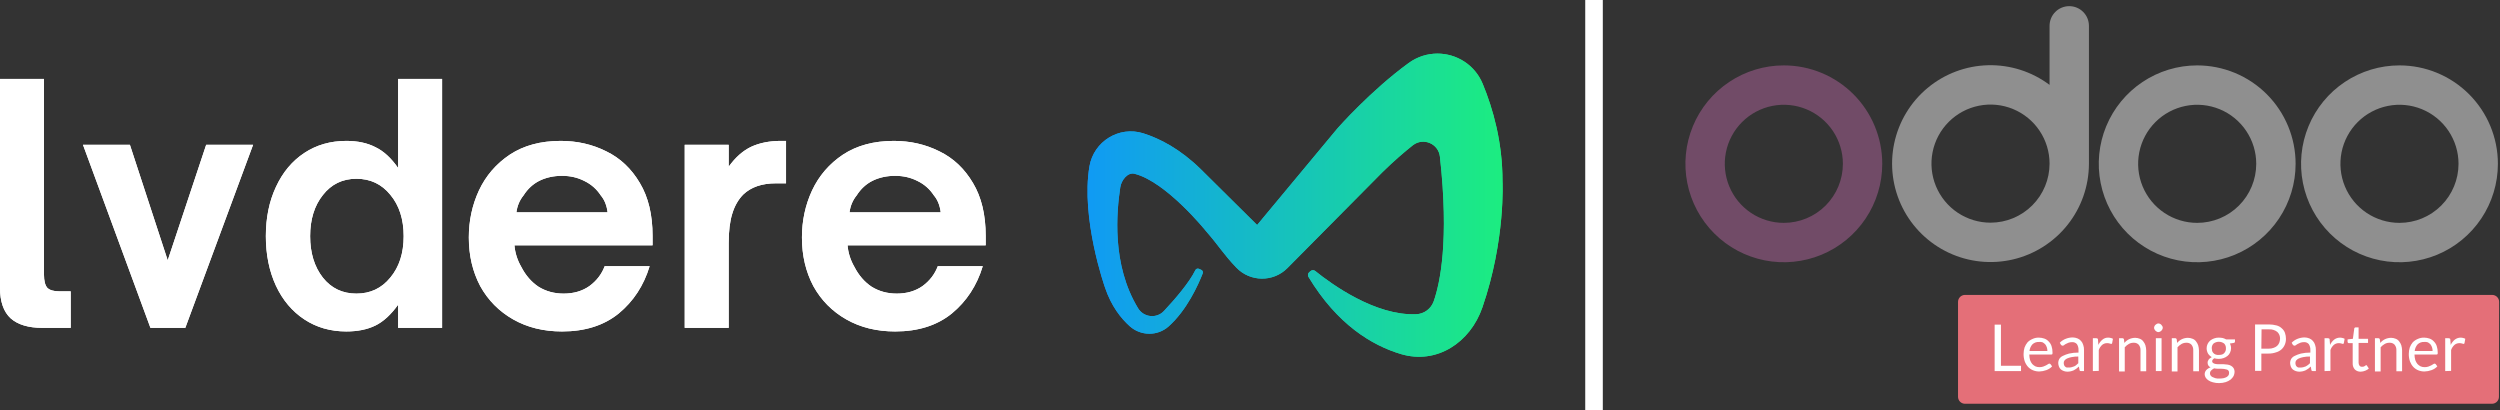 <svg width="2845" height="467" viewBox="0 0 2845 467" fill="none" xmlns="http://www.w3.org/2000/svg">
<rect x="0" y="0" width="2845" height="467" fill="#333333" stroke="none"/>
<path d="M48.199 373.109C32.38 373.109 20.392 369.519 12.235 362.341C4.078 354.915 0 343.281 0 327.439V89.807H50.053V312.587C50.053 319.518 51.289 324.468 53.761 327.439C56.48 330.161 60.929 331.523 67.108 331.523H80.456V373.109H48.199ZM210.875 373.109H171.203L94.455 164.81H147.845L190.853 296.25L234.604 164.81H287.993L210.875 373.109ZM394.107 377.193C376.063 377.193 360.12 372.614 346.279 363.455C332.437 354.296 321.685 341.548 314.022 325.211C306.359 308.626 302.529 289.814 302.529 268.773C302.529 247.733 306.359 229.044 314.022 212.707C321.685 196.122 332.437 183.251 346.279 174.092C360.12 164.933 376.063 160.354 394.107 160.354C406.961 160.354 417.959 162.706 427.105 167.409C436.497 171.864 445.149 179.785 453.059 191.172V89.807H503.112V373.109H453.059V346.746C444.902 358.133 436.251 366.054 427.105 370.509C417.959 374.965 406.961 377.193 394.107 377.193ZM405.601 334.122C421.421 334.122 434.273 328.058 444.16 315.928C454.294 303.799 459.362 288.081 459.362 268.773C459.362 249.466 454.294 233.748 444.16 221.618C434.273 209.489 421.421 203.425 405.601 203.425C389.781 203.425 377.052 209.613 367.412 221.99C357.772 234.119 352.952 249.714 352.952 268.773C352.952 287.833 357.772 303.552 367.412 315.928C377.052 328.058 389.781 334.122 405.601 334.122ZM639.553 377.193C618.542 377.193 600.004 372.614 583.938 363.455C567.872 354.296 555.389 341.671 546.491 325.582C537.84 309.245 533.514 290.803 533.514 270.259C533.514 251.199 537.345 233.376 545.008 216.792C552.917 199.959 564.658 186.345 580.23 175.949C596.05 165.552 615.33 160.354 638.07 160.354C656.855 160.354 674.157 164.315 689.976 172.236C705.796 179.909 718.525 191.914 728.165 208.252C737.805 224.341 742.625 244.391 742.625 268.402V279.17H585.421C586.163 287.833 588.758 296.002 593.207 303.676C598.15 313.329 604.701 320.879 612.858 326.325C621.262 331.523 630.777 334.122 641.406 334.122C652.777 334.122 662.54 331.275 670.697 325.582C678.854 319.641 684.663 312.092 688.123 302.933H739.288C732.614 324.963 720.873 342.91 704.065 356.771C687.258 370.386 665.754 377.193 639.553 377.193ZM691.459 241.669C690.47 233.748 687.875 227.312 683.673 222.361C678.977 215.183 672.798 209.737 665.135 206.024C657.472 202.063 648.945 200.083 639.553 200.083C630.16 200.083 621.633 201.94 613.97 205.653C606.555 209.366 600.499 214.935 595.802 222.361C591.353 227.807 588.635 234.243 587.646 241.669H691.459ZM779.2 373.109V164.81H829.253V189.687C836.916 179.043 845.444 171.493 854.836 167.037C864.476 162.582 875.722 160.354 888.575 160.354H894.508V208.623H883.014C867.194 208.623 854.836 212.831 845.938 221.247C840.253 226.94 836.05 234.243 833.332 243.154C830.613 251.817 829.253 262.956 829.253 276.571V373.109H779.2ZM1018.64 377.193C997.633 377.193 979.095 372.614 963.029 363.455C946.963 354.296 934.48 341.671 925.582 325.582C916.931 309.245 912.605 290.803 912.605 270.259C912.605 251.199 916.436 233.376 924.099 216.792C932.008 199.959 943.75 186.345 959.322 175.949C975.141 165.552 994.421 160.354 1017.16 160.354C1035.95 160.354 1053.25 164.315 1069.07 172.236C1084.89 179.909 1097.62 191.914 1107.26 208.252C1116.9 224.341 1121.72 244.391 1121.72 268.402V279.17H964.512C965.254 287.833 967.849 296.002 972.298 303.676C977.241 313.329 983.792 320.879 991.949 326.325C1000.35 331.523 1009.87 334.122 1020.5 334.122C1031.87 334.122 1041.63 331.275 1049.79 325.582C1057.94 319.641 1063.75 312.092 1067.21 302.933H1118.38C1111.71 324.963 1099.96 342.91 1083.16 356.771C1066.35 370.386 1044.84 377.193 1018.64 377.193ZM1070.55 241.669C1069.56 233.748 1066.97 227.312 1062.76 222.361C1058.07 215.183 1051.89 209.737 1044.23 206.024C1036.56 202.063 1028.04 200.083 1018.64 200.083C1009.25 200.083 1000.72 201.94 993.061 205.653C985.646 209.366 979.591 214.935 974.894 222.361C970.445 227.807 967.726 234.243 966.737 241.669H1070.55Z" fill="white"/>
<path d="M1603.04 71.719C1559.63 103.293 1522.13 145.994 1522.13 145.994L1430.61 256.051L1366.65 192.69C1342.99 169.487 1319.86 157.645 1301.02 151.704C1273.54 143.041 1244.64 160.9 1239.8 189.264C1229.71 248.527 1257.43 327.028 1257.43 327.028C1264.55 348.371 1275.74 362.393 1285.74 371.314C1298.27 382.49 1317.31 382.658 1329.85 371.49C1350.76 352.869 1363.68 323.952 1368.69 311.101C1369.3 309.541 1368.57 307.785 1367.04 307.1L1364.43 305.923C1362.85 305.219 1361.03 305.915 1360.28 307.468C1353.52 321.514 1337.04 340.552 1324.59 353.872C1316.2 362.844 1301.55 361.307 1295.16 350.823C1264.83 301.158 1270.71 240.663 1274.89 213.072C1276.09 205.143 1283.26 195.792 1291.05 197.74C1327.29 206.805 1372.56 263.171 1372.56 263.171C1387.67 280.464 1391.98 288.913 1406.96 304.549C1422.74 321.023 1449.01 321.287 1465.07 305.085L1573.29 195.883C1586.45 183.011 1598.15 172.972 1607.7 165.408C1619.49 156.068 1636.97 163.343 1638.63 178.281C1649.22 273.592 1638.85 322.135 1631.54 342.889C1628.55 351.364 1620.71 357.21 1611.72 357.588C1565.18 359.56 1515.36 323.416 1496.75 308.385C1495.16 307.105 1492.9 307.156 1491.37 308.498L1489.86 309.826C1488.35 311.149 1487.99 313.372 1489.03 315.092C1521.81 369.436 1561.44 393.119 1594.32 402.939C1634.95 415.064 1673.15 389.898 1686.95 349.87C1713.51 272.754 1709.83 206.197 1709.83 206.197C1709.94 162.108 1699.12 123.915 1687.33 95.428C1678.26 73.523 1657.36 60.997 1635.8 61C1624.53 61 1613.08 64.425 1603.04 71.719Z" fill="url(#paint0_linear_1182_106)"/>
<path d="M48.199 373.109C32.38 373.109 20.392 369.519 12.235 362.341C4.078 354.915 0 343.281 0 327.439V89.807H50.053V312.587C50.053 319.518 51.289 324.468 53.761 327.439C56.48 330.161 60.929 331.523 67.108 331.523H80.456V373.109H48.199ZM210.875 373.109H171.203L94.455 164.81H147.845L190.853 296.25L234.604 164.81H287.993L210.875 373.109ZM394.107 377.193C376.063 377.193 360.12 372.614 346.279 363.455C332.437 354.296 321.685 341.548 314.022 325.211C306.359 308.626 302.529 289.814 302.529 268.773C302.529 247.733 306.359 229.044 314.022 212.707C321.685 196.122 332.437 183.251 346.279 174.092C360.12 164.933 376.063 160.354 394.107 160.354C406.961 160.354 417.959 162.706 427.105 167.409C436.497 171.864 445.149 179.785 453.059 191.172V89.807H503.112V373.109H453.059V346.746C444.902 358.133 436.251 366.054 427.105 370.509C417.959 374.965 406.961 377.193 394.107 377.193ZM405.601 334.122C421.421 334.122 434.273 328.058 444.16 315.928C454.294 303.799 459.362 288.081 459.362 268.773C459.362 249.466 454.294 233.748 444.16 221.618C434.273 209.489 421.421 203.425 405.601 203.425C389.781 203.425 377.052 209.613 367.412 221.99C357.772 234.119 352.952 249.714 352.952 268.773C352.952 287.833 357.772 303.552 367.412 315.928C377.052 328.058 389.781 334.122 405.601 334.122ZM639.553 377.193C618.542 377.193 600.004 372.614 583.938 363.455C567.872 354.296 555.389 341.671 546.491 325.582C537.84 309.245 533.514 290.803 533.514 270.259C533.514 251.199 537.345 233.376 545.008 216.792C552.917 199.959 564.658 186.345 580.23 175.949C596.05 165.552 615.33 160.354 638.07 160.354C656.855 160.354 674.157 164.315 689.976 172.236C705.796 179.909 718.525 191.914 728.165 208.252C737.805 224.341 742.625 244.391 742.625 268.402V279.17H585.421C586.163 287.833 588.758 296.002 593.207 303.676C598.15 313.329 604.701 320.879 612.858 326.325C621.262 331.523 630.777 334.122 641.406 334.122C652.777 334.122 662.54 331.275 670.697 325.582C678.854 319.641 684.663 312.092 688.123 302.933H739.288C732.614 324.963 720.873 342.91 704.065 356.771C687.258 370.386 665.754 377.193 639.553 377.193ZM691.459 241.669C690.47 233.748 687.875 227.312 683.673 222.361C678.977 215.183 672.798 209.737 665.135 206.024C657.472 202.063 648.945 200.083 639.553 200.083C630.16 200.083 621.633 201.94 613.97 205.653C606.555 209.366 600.499 214.935 595.802 222.361C591.353 227.807 588.635 234.243 587.646 241.669H691.459ZM779.2 373.109V164.81H829.253V189.687C836.916 179.043 845.444 171.493 854.836 167.037C864.476 162.582 875.722 160.354 888.575 160.354H894.508V208.623H883.014C867.194 208.623 854.836 212.831 845.938 221.247C840.253 226.94 836.05 234.243 833.332 243.154C830.613 251.817 829.253 262.956 829.253 276.571V373.109H779.2ZM1018.64 377.193C997.633 377.193 979.095 372.614 963.029 363.455C946.963 354.296 934.48 341.671 925.582 325.582C916.931 309.245 912.605 290.803 912.605 270.259C912.605 251.199 916.436 233.376 924.099 216.792C932.008 199.959 943.75 186.345 959.322 175.949C975.141 165.552 994.421 160.354 1017.16 160.354C1035.95 160.354 1053.25 164.315 1069.07 172.236C1084.89 179.909 1097.62 191.914 1107.26 208.252C1116.9 224.341 1121.72 244.391 1121.72 268.402V279.17H964.512C965.254 287.833 967.849 296.002 972.298 303.676C977.241 313.329 983.792 320.879 991.949 326.325C1000.35 331.523 1009.87 334.122 1020.5 334.122C1031.87 334.122 1041.63 331.275 1049.79 325.582C1057.94 319.641 1063.75 312.092 1067.21 302.933H1118.38C1111.71 324.963 1099.96 342.91 1083.16 356.771C1066.35 370.386 1044.84 377.193 1018.64 377.193ZM1070.55 241.669C1069.56 233.748 1066.97 227.312 1062.76 222.361C1058.07 215.183 1051.89 209.737 1044.23 206.024C1036.56 202.063 1028.04 200.083 1018.64 200.083C1009.25 200.083 1000.72 201.94 993.061 205.653C985.646 209.366 979.591 214.935 974.894 222.361C970.445 227.807 967.726 234.243 966.737 241.669H1070.55Z" fill="white"/>
<path d="M1603.04 71.719C1559.63 103.293 1522.13 145.994 1522.13 145.994L1430.61 256.051L1366.65 192.69C1342.99 169.487 1319.86 157.645 1301.02 151.704C1273.54 143.041 1244.64 160.9 1239.8 189.264C1229.71 248.527 1257.43 327.028 1257.43 327.028C1264.55 348.371 1275.74 362.393 1285.74 371.314C1298.27 382.49 1317.31 382.658 1329.85 371.49C1350.76 352.869 1363.68 323.952 1368.69 311.101C1369.3 309.541 1368.57 307.785 1367.04 307.1L1364.43 305.923C1362.85 305.219 1361.03 305.915 1360.28 307.468C1353.52 321.514 1337.04 340.552 1324.59 353.872C1316.2 362.844 1301.55 361.307 1295.16 350.823C1264.83 301.158 1270.71 240.663 1274.89 213.072C1276.09 205.143 1283.26 195.792 1291.05 197.74C1327.29 206.805 1372.56 263.171 1372.56 263.171C1387.67 280.464 1391.98 288.913 1406.96 304.549C1422.74 321.023 1449.01 321.287 1465.07 305.085L1573.29 195.883C1586.45 183.011 1598.15 172.972 1607.7 165.408C1619.49 156.068 1636.97 163.343 1638.63 178.281C1649.22 273.592 1638.85 322.135 1631.54 342.889C1628.55 351.364 1620.71 357.21 1611.72 357.588C1565.18 359.56 1515.36 323.416 1496.75 308.385C1495.16 307.105 1492.9 307.156 1491.37 308.498L1489.86 309.826C1488.35 311.149 1487.99 313.372 1489.03 315.092C1521.81 369.436 1561.44 393.119 1594.32 402.939C1634.95 415.064 1673.15 389.898 1686.95 349.87C1713.51 272.754 1709.83 206.197 1709.83 206.197C1709.94 162.108 1699.12 123.915 1687.33 95.428C1678.26 73.523 1657.36 60.997 1635.8 61C1624.53 61 1613.08 64.425 1603.04 71.719Z" fill="url(#paint1_linear_1182_106)"/>
<path d="M2843.79 451.64C2843.77 453.712 2842.94 455.693 2841.47 457.158C2840 458.624 2838.02 459.457 2835.95 459.48H2236.08C2234.01 459.457 2232.03 458.624 2230.56 457.158C2229.1 455.693 2228.26 453.712 2228.24 451.64V343.448C2228.26 341.376 2229.1 339.396 2230.56 337.93C2232.03 336.465 2234.01 335.632 2236.08 335.608H2836.18C2838.25 335.632 2840.23 336.465 2841.69 337.93C2843.16 339.396 2843.99 341.376 2844.02 343.448L2843.79 451.64Z" fill="#E46F78"/>
<path d="M2730.6 74.424C2708.45 74.424 2686.79 80.993 2668.38 93.299C2649.96 105.606 2635.6 123.098 2627.13 143.563C2618.65 164.029 2616.43 186.548 2620.75 208.274C2625.07 230 2635.74 249.956 2651.4 265.62C2667.07 281.283 2687.02 291.95 2708.75 296.272C2730.48 300.593 2752.99 298.375 2773.46 289.898C2793.93 281.421 2811.42 267.066 2823.72 248.648C2836.03 230.229 2842.6 208.575 2842.6 186.424C2842.6 156.72 2830.8 128.232 2809.8 107.228C2788.79 86.224 2760.3 74.424 2730.6 74.424ZM2730.6 253.624C2717.31 253.624 2704.32 249.683 2693.27 242.299C2682.21 234.914 2673.6 224.419 2668.51 212.14C2663.43 199.861 2662.1 186.349 2664.69 173.314C2667.28 160.278 2673.68 148.304 2683.08 138.906C2692.48 129.508 2704.45 123.108 2717.49 120.515C2730.53 117.922 2744.04 119.253 2756.32 124.339C2768.6 129.425 2779.09 138.039 2786.47 149.089C2793.86 160.14 2797.8 173.133 2797.8 186.424C2797.8 204.246 2790.72 221.339 2778.12 233.941C2765.51 246.544 2748.42 253.624 2730.6 253.624Z" fill="#8F8F8F"/>
<path d="M2500.4 74.424C2478.25 74.424 2456.59 80.993 2438.18 93.299C2419.76 105.606 2405.4 123.098 2396.92 143.563C2388.45 164.029 2386.23 186.548 2390.55 208.274C2394.87 230 2405.54 249.956 2421.2 265.62C2436.87 281.283 2456.82 291.95 2478.55 296.272C2500.28 300.593 2522.79 298.375 2543.26 289.898C2563.73 281.421 2581.22 267.066 2593.52 248.648C2605.83 230.229 2612.4 208.575 2612.4 186.424C2612.4 171.716 2609.5 157.152 2603.87 143.563C2598.25 129.975 2590 117.628 2579.6 107.228C2569.2 96.828 2556.85 88.578 2543.26 82.949C2529.67 77.321 2515.11 74.424 2500.4 74.424ZM2500.4 253.624C2487.11 253.624 2474.12 249.683 2463.07 242.299C2452.01 234.914 2443.4 224.419 2438.31 212.14C2433.23 199.861 2431.9 186.349 2434.49 173.314C2437.08 160.278 2443.48 148.304 2452.88 138.906C2462.28 129.508 2474.25 123.108 2487.29 120.515C2500.32 117.922 2513.84 119.253 2526.12 124.339C2538.39 129.425 2548.89 138.039 2556.27 149.089C2563.66 160.14 2567.6 173.133 2567.6 186.424C2567.6 204.246 2560.52 221.339 2547.92 233.941C2535.31 246.544 2518.22 253.624 2500.4 253.624Z" fill="#8F8F8F"/>
<path d="M2030 74.424C2007.85 74.424 1986.19 80.993 1967.78 93.299C1949.36 105.606 1935 123.098 1926.53 143.563C1918.05 164.029 1915.83 186.548 1920.15 208.274C1924.47 230 1935.14 249.956 1950.8 265.62C1966.47 281.283 1986.42 291.95 2008.15 296.272C2029.88 300.593 2052.4 298.375 2072.86 289.898C2093.33 281.421 2110.82 267.066 2123.12 248.648C2135.43 230.229 2142 208.575 2142 186.424C2142 156.72 2130.2 128.232 2109.2 107.228C2088.19 86.224 2059.7 74.424 2030 74.424ZM2030 253.624C2016.71 253.624 2003.72 249.683 1992.67 242.299C1981.61 234.914 1973 224.419 1967.92 212.14C1962.83 199.861 1961.5 186.349 1964.09 173.314C1966.68 160.278 1973.08 148.304 1982.48 138.906C1991.88 129.508 2003.85 123.108 2016.89 120.515C2029.93 117.922 2043.44 119.253 2055.72 124.339C2068 129.425 2078.49 138.039 2085.87 149.089C2093.26 160.14 2097.2 173.133 2097.2 186.424C2097.2 204.246 2090.12 221.339 2077.52 233.941C2064.92 246.544 2047.82 253.624 2030 253.624Z" fill="#714B67"/>
<path d="M2354.8 7C2348.86 7 2343.16 9.36 2338.96 13.561C2334.76 17.762 2332.4 23.459 2332.4 29.4V96.6C2312.22 81.468 2287.53 73.588 2262.32 74.237C2237.11 74.886 2212.85 84.026 2193.48 100.176C2174.11 116.327 2160.76 138.542 2155.58 163.227C2150.41 187.911 2153.72 213.619 2164.97 236.188C2176.23 258.757 2194.78 276.867 2217.61 287.584C2240.44 298.302 2266.21 301 2290.77 295.242C2315.32 289.485 2337.22 275.608 2352.9 255.859C2368.59 236.11 2377.15 211.645 2377.2 186.424V29.4C2377.2 23.459 2374.84 17.762 2370.64 13.561C2366.44 9.36 2360.74 7 2354.8 7ZM2265.2 253.4C2251.91 253.4 2238.92 249.459 2227.87 242.075C2216.81 234.691 2208.2 224.195 2203.12 211.916C2198.03 199.637 2196.7 186.125 2199.29 173.09C2201.88 160.054 2208.28 148.08 2217.68 138.682C2227.08 129.284 2239.05 122.884 2252.09 120.291C2265.13 117.698 2278.64 119.029 2290.92 124.115C2303.2 129.201 2313.69 137.815 2321.07 148.866C2328.46 159.917 2332.4 172.909 2332.4 186.2C2332.4 204.023 2325.32 221.115 2312.72 233.718C2300.12 246.32 2283.02 253.4 2265.2 253.4Z" fill="#8F8F8F"/>
<path d="M2276.85 416.249H2299.92V422.297H2269.9V369.433H2277.07V416.249H2276.85Z" fill="white"/>
<path d="M2320.3 384.216C2322.44 384.242 2324.56 384.621 2326.58 385.336C2328.47 386.028 2330.17 387.183 2331.5 388.696C2332.93 390.151 2334 391.914 2334.64 393.848C2335.39 396.163 2335.77 398.583 2335.76 401.016C2335.76 402.136 2335.76 402.808 2335.54 403.032C2335.31 403.256 2334.86 403.48 2334.19 403.48H2309.33C2309.36 405.601 2309.66 407.708 2310.22 409.752C2310.77 411.38 2311.61 412.898 2312.69 414.232C2313.73 415.319 2314.94 416.228 2316.27 416.92C2317.76 417.56 2319.36 417.866 2320.98 417.816C2322.42 417.848 2323.87 417.621 2325.23 417.144C2326.35 416.696 2327.47 416.248 2328.37 415.8C2329.14 415.402 2329.89 414.953 2330.61 414.456C2331.05 414.084 2331.6 413.851 2332.18 413.784C2332.43 413.801 2332.69 413.868 2332.92 413.984C2333.15 414.099 2333.35 414.26 2333.52 414.456L2335.31 416.92C2334.45 417.859 2333.47 418.687 2332.4 419.384C2331.28 420.114 2330.07 420.715 2328.82 421.176C2327.5 421.653 2326.16 422.027 2324.78 422.296C2323.45 422.556 2322.11 422.706 2320.75 422.744C2318.3 422.775 2315.86 422.318 2313.58 421.4C2311.48 420.53 2309.57 419.234 2307.98 417.592C2306.33 415.76 2305.04 413.632 2304.18 411.32C2303.24 408.581 2302.79 405.702 2302.83 402.808C2302.84 400.303 2303.22 397.812 2303.95 395.416C2304.75 393.306 2305.89 391.34 2307.31 389.592C2308.9 387.951 2310.8 386.654 2312.91 385.784C2315.21 384.667 2317.75 384.129 2320.3 384.216ZM2320.3 389.144C2318.95 389.069 2317.6 389.268 2316.33 389.73C2315.06 390.192 2313.9 390.907 2312.91 391.832C2311.01 393.951 2309.84 396.618 2309.55 399.448H2329.94C2329.95 398.002 2329.72 396.564 2329.26 395.192C2328.85 393.983 2328.25 392.849 2327.47 391.832C2326.6 390.964 2325.62 390.211 2324.56 389.592C2323.2 389.088 2321.74 388.934 2320.3 389.144Z" fill="white"/>
<path d="M2371.6 422.296H2368.69C2368.15 422.349 2367.62 422.272 2367.12 422.072C2366.89 421.941 2366.7 421.742 2366.58 421.503C2366.46 421.263 2366.41 420.994 2366.45 420.728L2365.78 417.144C2364.86 418.03 2363.89 418.853 2362.86 419.608C2361.94 420.286 2360.97 420.885 2359.95 421.4C2357.7 422.408 2355.26 422.942 2352.78 422.968C2351.41 422.982 2350.05 422.755 2348.75 422.296C2347.54 421.884 2346.41 421.278 2345.39 420.504C2344.4 419.656 2343.63 418.58 2343.15 417.368C2342.6 415.938 2342.29 414.422 2342.26 412.888C2342.28 411.4 2342.67 409.94 2343.38 408.632C2344.33 407.059 2345.73 405.81 2347.41 405.048C2349.7 403.908 2352.1 403.007 2354.58 402.36C2358.11 401.583 2361.71 401.207 2365.33 401.24V398.328C2365.44 395.956 2364.82 393.607 2363.54 391.608C2362.84 390.824 2361.97 390.214 2361 389.825C2360.03 389.436 2358.98 389.279 2357.94 389.368C2356.56 389.334 2355.19 389.563 2353.9 390.04C2352.78 390.488 2351.89 390.936 2350.99 391.384C2350.25 391.725 2349.57 392.178 2348.98 392.728C2348.49 393.176 2347.85 393.417 2347.18 393.4C2346.77 393.393 2346.37 393.233 2346.06 392.952C2345.84 392.728 2345.39 392.504 2345.17 392.056L2344.05 390.04C2345.93 388.074 2348.23 386.544 2350.77 385.56C2353.26 384.568 2355.92 384.037 2358.61 383.992C2360.53 383.995 2362.43 384.376 2364.21 385.112C2365.77 385.741 2367.15 386.741 2368.24 388.024C2369.4 389.303 2370.25 390.838 2370.7 392.504C2371.36 394.373 2371.67 396.348 2371.6 398.328V422.296ZM2354.58 418.264C2355.64 418.241 2356.69 418.091 2357.71 417.816C2358.61 417.592 2359.5 417.144 2360.4 416.92C2361.32 416.562 2362.15 416.03 2362.86 415.352C2363.54 414.68 2364.43 414.008 2365.1 413.336V405.72C2362.55 405.669 2359.99 405.895 2357.49 406.392C2355.72 406.716 2353.99 407.242 2352.34 407.96C2351.2 408.462 2350.2 409.23 2349.42 410.2C2348.79 411.036 2348.48 412.067 2348.53 413.112C2348.55 413.952 2348.7 414.783 2348.98 415.576C2349.22 416.305 2349.69 416.935 2350.32 417.368C2350.58 417.644 2350.89 417.866 2351.24 418.02C2351.58 418.173 2351.96 418.257 2352.34 418.264C2353.08 418.15 2353.83 418.15 2354.58 418.264Z" fill="white"/>
<path d="M2381.68 422.297V384.889H2385.49C2386.04 384.903 2386.58 385.057 2387.06 385.337C2387.5 385.561 2387.5 386.009 2387.5 386.681L2387.95 392.505C2389.03 390.152 2390.64 388.082 2392.66 386.457C2394.54 384.896 2396.94 384.096 2399.38 384.217C2400.36 384.239 2401.34 384.39 2402.29 384.665C2403.08 384.826 2403.84 385.13 2404.53 385.561L2403.63 390.489C2403.41 391.161 2403.18 391.385 2402.51 391.385C2401.97 391.312 2401.44 391.161 2400.94 390.937C2400 390.644 2399.02 390.493 2398.03 390.489C2395.91 390.435 2393.84 391.151 2392.21 392.505C2390.47 394.092 2389.16 396.096 2388.4 398.329V422.073L2381.68 422.297Z" fill="white"/>
<path d="M2411.47 422.296V384.888H2415.28C2415.69 384.858 2416.1 384.977 2416.43 385.224C2416.76 385.471 2416.99 385.83 2417.07 386.232L2417.52 390.264C2418.99 388.477 2420.82 387.026 2422.9 386.008C2425.07 384.992 2427.44 384.458 2429.84 384.44C2431.69 384.44 2433.52 384.821 2435.22 385.56C2436.74 386.136 2438.07 387.149 2439.02 388.472C2440.11 389.807 2440.94 391.324 2441.49 392.952C2442.04 394.847 2442.34 396.804 2442.38 398.776V422.52H2435.89V398.776C2436.05 396.435 2435.33 394.119 2433.87 392.28C2433.13 391.499 2432.22 390.892 2431.21 390.505C2430.21 390.117 2429.12 389.959 2428.05 390.04C2426.17 390.006 2424.31 390.469 2422.67 391.384C2420.91 392.387 2419.32 393.674 2417.97 395.192V422.744H2411.47V422.296Z" fill="white"/>
<path d="M2461.2 373.016C2461.19 373.639 2461.03 374.251 2460.75 374.808C2460.46 375.382 2460.08 375.91 2459.63 376.376C2459.15 376.802 2458.62 377.177 2458.06 377.496C2457.5 377.75 2456.89 377.901 2456.27 377.944C2455.65 377.929 2455.04 377.776 2454.48 377.496C2453.91 377.2 2453.38 376.823 2452.91 376.376C2452.49 375.893 2452.11 375.367 2451.79 374.808C2451.5 374.256 2451.34 373.641 2451.34 373.016C2451.34 372.391 2451.5 371.775 2451.79 371.224C2452.03 370.618 2452.42 370.08 2452.91 369.656C2453.4 369.23 2453.92 368.855 2454.48 368.536C2455.03 368.242 2455.65 368.088 2456.27 368.088C2456.9 368.088 2457.51 368.242 2458.06 368.536C2458.67 368.776 2459.21 369.161 2459.63 369.656C2460.06 370.139 2460.43 370.665 2460.75 371.224C2461.11 371.75 2461.27 372.384 2461.2 373.016ZM2459.86 384.888V422.296H2453.36V384.888H2459.86Z" fill="white"/>
<path d="M2471.5 422.296V384.888H2475.31C2475.72 384.858 2476.13 384.977 2476.46 385.224C2476.79 385.471 2477.02 385.83 2477.1 386.232L2477.55 390.264C2479.02 388.477 2480.85 387.026 2482.93 386.008C2485.1 384.992 2487.47 384.458 2489.87 384.44C2491.72 384.44 2493.55 384.821 2495.25 385.56C2496.78 386.136 2498.1 387.149 2499.06 388.472C2500.14 389.807 2500.97 391.324 2501.52 392.952C2502.07 394.847 2502.37 396.804 2502.42 398.776V422.52H2495.92V398.776C2496.08 396.435 2495.36 394.119 2493.9 392.28C2493.16 391.499 2492.25 390.892 2491.24 390.505C2490.24 390.117 2489.16 389.959 2488.08 390.04C2486.2 390.006 2484.35 390.469 2482.7 391.384C2480.94 392.387 2479.35 393.674 2478 395.192V422.744H2471.5V422.296Z" fill="white"/>
<path d="M2525.04 384.216C2526.54 384.243 2528.04 384.393 2529.52 384.664C2530.84 385.05 2532.12 385.576 2533.33 386.232H2543.41V388.696C2543.41 389.592 2542.96 390.04 2541.84 390.264L2537.58 390.936C2538.5 392.578 2538.96 394.433 2538.93 396.312C2538.93 398.018 2538.55 399.702 2537.81 401.24C2537.17 402.734 2536.17 404.044 2534.9 405.048C2533.56 406.13 2532.04 406.964 2530.42 407.512C2528.62 408.154 2526.72 408.457 2524.82 408.408C2523.15 408.42 2521.49 408.194 2519.89 407.736C2519.2 408.142 2518.59 408.674 2518.1 409.304C2517.68 409.811 2517.44 410.441 2517.42 411.096C2517.42 411.5 2517.52 411.898 2517.72 412.251C2517.92 412.604 2518.2 412.901 2518.54 413.112C2519.42 413.695 2520.41 414.077 2521.46 414.232C2522.79 414.432 2524.14 414.507 2525.49 414.456H2530.19C2531.77 414.494 2533.34 414.644 2534.9 414.904C2536.32 415.078 2537.69 415.535 2538.93 416.248C2540.1 416.898 2541.1 417.82 2541.84 418.936C2542.61 420.222 2542.99 421.697 2542.96 423.192C2542.91 424.82 2542.53 426.42 2541.84 427.896C2540.97 429.431 2539.83 430.797 2538.48 431.928C2536.79 433.206 2534.9 434.191 2532.88 434.84C2530.48 435.573 2527.99 435.951 2525.49 435.96C2523.07 436.037 2520.65 435.734 2518.32 435.064C2516.48 434.634 2514.74 433.875 2513.17 432.824C2511.91 432.016 2510.84 430.946 2510.03 429.688C2509.33 428.541 2508.94 427.227 2508.91 425.88C2508.93 424.148 2509.56 422.479 2510.7 421.176C2512.06 419.731 2513.75 418.653 2515.63 418.04C2514.63 417.628 2513.77 416.926 2513.17 416.024C2512.51 415.034 2512.19 413.852 2512.27 412.664C2512.24 412.132 2512.31 411.597 2512.5 411.096C2512.7 410.457 2513.01 409.853 2513.39 409.304C2513.8 408.676 2514.33 408.141 2514.96 407.736L2516.98 406.392C2515.25 405.41 2513.79 404.027 2512.72 402.36C2511.7 400.506 2511.16 398.427 2511.15 396.312C2511.15 394.606 2511.53 392.922 2512.27 391.384C2512.98 389.936 2513.97 388.643 2515.18 387.576C2516.52 386.495 2518.04 385.66 2519.66 385.112C2521.38 384.471 2523.21 384.167 2525.04 384.216ZM2536.69 424.088C2536.74 423.285 2536.5 422.489 2536.02 421.848C2535.54 421.159 2534.82 420.678 2534 420.504C2533.1 420.28 2531.98 420.056 2530.86 419.832C2529.68 419.646 2528.48 419.571 2527.28 419.608H2523.47C2522.19 419.583 2520.92 419.433 2519.66 419.16C2518.42 419.796 2517.29 420.628 2516.3 421.624C2515.86 422.06 2515.51 422.584 2515.28 423.162C2515.05 423.741 2514.94 424.361 2514.96 424.984C2514.94 425.783 2515.18 426.567 2515.63 427.224C2516.14 427.986 2516.83 428.603 2517.65 429.016C2518.74 429.541 2519.86 429.991 2521.01 430.36C2522.54 430.753 2524.13 430.904 2525.71 430.808C2527.29 430.792 2528.86 430.642 2530.42 430.36C2531.67 430.087 2532.88 429.635 2534 429.016C2534.91 428.447 2535.67 427.681 2536.24 426.776C2536.54 425.911 2536.69 425.003 2536.69 424.088ZM2525.04 403.928C2526.25 403.904 2527.45 403.753 2528.62 403.48C2529.55 403.144 2530.39 402.609 2531.09 401.912C2531.74 401.179 2532.27 400.347 2532.66 399.448C2533.04 398.45 2533.19 397.378 2533.1 396.312C2533.15 395.326 2533 394.341 2532.65 393.416C2532.3 392.492 2531.77 391.648 2531.09 390.936C2529.34 389.628 2527.22 388.92 2525.04 388.92C2522.86 388.92 2520.74 389.628 2518.99 390.936C2518.31 391.648 2517.78 392.492 2517.43 393.416C2517.08 394.341 2516.93 395.326 2516.98 396.312C2517.02 397.37 2517.17 398.421 2517.42 399.448C2517.76 400.375 2518.29 401.216 2518.99 401.913C2519.69 402.61 2520.53 403.145 2521.46 403.48C2522.61 403.878 2523.83 404.03 2525.04 403.928Z" fill="white"/>
<path d="M2573.42 402.361V422.073H2566.26V369.209H2581.94C2584.88 369.191 2587.82 369.568 2590.67 370.329C2592.95 370.896 2595.04 372.055 2596.72 373.689C2598.35 375.056 2599.59 376.834 2600.3 378.841C2601.04 381.005 2601.42 383.275 2601.42 385.561C2601.45 387.87 2601 390.16 2600.08 392.281C2599.23 394.336 2597.93 396.174 2596.27 397.657C2594.47 399.249 2592.32 400.4 2590 401.017C2587.26 401.951 2584.38 402.406 2581.49 402.361H2573.42ZM2573.42 396.761H2581.94C2583.77 396.829 2585.6 396.524 2587.31 395.865C2588.79 395.392 2590.16 394.631 2591.34 393.625C2592.41 392.62 2593.25 391.398 2593.81 390.041C2594.34 388.604 2594.64 387.092 2594.7 385.561C2594.78 384.105 2594.54 382.65 2593.99 381.297C2593.45 379.944 2592.63 378.724 2591.57 377.721C2588.89 375.631 2585.55 374.595 2582.16 374.809H2573.65L2573.42 396.761Z" fill="white"/>
<path d="M2635.47 422.296H2632.56C2632.03 422.349 2631.49 422.272 2630.99 422.072C2630.76 421.941 2630.57 421.742 2630.45 421.503C2630.33 421.263 2630.29 420.994 2630.32 420.728L2629.65 417.144C2628.73 418.03 2627.76 418.853 2626.74 419.608C2625.82 420.286 2624.84 420.885 2623.82 421.4C2621.57 422.408 2619.13 422.942 2616.66 422.968C2615.28 422.982 2613.92 422.755 2612.62 422.296C2611.41 421.884 2610.28 421.278 2609.26 420.504C2608.27 419.656 2607.51 418.58 2607.02 417.368C2606.47 415.938 2606.17 414.422 2606.13 412.888C2606.15 411.4 2606.54 409.94 2607.25 408.632C2608.2 407.059 2609.61 405.81 2611.28 405.048C2613.57 403.908 2615.97 403.007 2618.45 402.36C2621.98 401.583 2625.59 401.207 2629.2 401.24V398.328C2629.32 395.956 2628.69 393.607 2627.41 391.608C2626.72 390.813 2625.86 390.194 2624.88 389.804C2623.91 389.414 2622.85 389.265 2621.81 389.368C2620.43 389.334 2619.07 389.563 2617.78 390.04C2616.66 390.488 2615.76 390.936 2614.86 391.384C2614.13 391.725 2613.45 392.178 2612.85 392.728C2612.34 393.143 2611.71 393.379 2611.06 393.4C2610.64 393.393 2610.24 393.233 2609.94 392.952C2609.71 392.728 2609.26 392.504 2609.04 392.056L2607.92 390.04C2609.81 388.074 2612.1 386.544 2614.64 385.56C2617.14 384.568 2619.79 384.037 2622.48 383.992C2624.4 383.995 2626.3 384.376 2628.08 385.112C2629.64 385.741 2631.02 386.741 2632.11 388.024C2633.27 389.303 2634.12 390.838 2634.58 392.504C2635.23 394.373 2635.54 396.348 2635.47 398.328V422.296ZM2618.22 418.264C2619.28 418.241 2620.34 418.091 2621.36 417.816C2622.26 417.592 2623.15 417.144 2624.05 416.92C2624.92 416.478 2625.74 415.953 2626.51 415.352C2627.18 414.68 2628.08 414.008 2628.75 413.336V405.72C2626.2 405.669 2623.64 405.895 2621.14 406.392C2619.36 406.716 2617.64 407.242 2615.98 407.96C2614.85 408.462 2613.85 409.23 2613.07 410.2C2612.44 411.036 2612.13 412.067 2612.18 413.112C2612.2 413.952 2612.35 414.783 2612.62 415.576C2612.86 416.305 2613.34 416.935 2613.97 417.368C2614.23 417.644 2614.54 417.866 2614.89 418.02C2615.23 418.173 2615.61 418.257 2615.98 418.264H2618.22Z" fill="white"/>
<path d="M2645.33 422.297V384.889H2649.14C2649.69 384.903 2650.23 385.057 2650.7 385.337C2651.15 385.561 2651.15 386.009 2651.15 386.681L2651.6 392.505C2652.68 390.152 2654.29 388.082 2656.3 386.457C2658.24 384.99 2660.6 384.202 2663.02 384.217C2664.01 384.239 2664.99 384.39 2665.94 384.665C2666.73 384.826 2667.49 385.13 2668.18 385.561L2667.28 390.489C2667.06 391.161 2666.83 391.385 2666.16 391.385C2665.62 391.312 2665.09 391.161 2664.59 390.937C2663.65 390.644 2662.67 390.493 2661.68 390.489C2659.56 390.435 2657.49 391.151 2655.86 392.505C2654.11 394.092 2652.8 396.096 2652.05 398.329V422.073L2645.33 422.297Z" fill="white"/>
<path d="M2686.54 422.968C2685.32 423.031 2684.09 422.845 2682.93 422.422C2681.78 421.998 2680.72 421.346 2679.82 420.504C2678.96 419.53 2678.3 418.395 2677.88 417.166C2677.46 415.936 2677.28 414.634 2677.36 413.336V390.488H2672.88C2672.71 390.485 2672.54 390.443 2672.38 390.366C2672.23 390.288 2672.09 390.177 2671.98 390.04C2671.7 389.734 2671.54 389.336 2671.54 388.92V386.232L2677.58 385.56L2679.15 373.912C2679.16 373.739 2679.2 373.569 2679.27 373.414C2679.35 373.259 2679.46 373.123 2679.6 373.016C2679.91 372.735 2680.3 372.576 2680.72 372.568H2684.08V385.56H2694.83V390.264H2684.08V412.664C2684.04 413.951 2684.43 415.215 2685.2 416.248C2685.56 416.651 2686.02 416.962 2686.52 417.156C2687.03 417.351 2687.57 417.424 2688.11 417.368C2688.72 417.416 2689.33 417.34 2689.9 417.144L2691.25 416.472C2691.59 416.305 2691.89 416.077 2692.14 415.8C2692.23 415.716 2692.34 415.652 2692.45 415.613C2692.57 415.574 2692.69 415.562 2692.82 415.576C2693.26 415.576 2693.49 415.8 2693.71 416.248L2695.73 419.384C2694.56 420.461 2693.19 421.298 2691.7 421.848C2690.06 422.517 2688.31 422.896 2686.54 422.968Z" fill="white"/>
<path d="M2702.67 422.296V384.888H2706.48C2706.89 384.858 2707.3 384.977 2707.63 385.224C2707.96 385.471 2708.19 385.83 2708.27 386.232L2708.72 390.264C2710.19 388.477 2712.02 387.026 2714.1 386.008C2716.27 384.992 2718.64 384.458 2721.04 384.44C2722.89 384.44 2724.72 384.821 2726.42 385.56C2727.94 386.136 2729.27 387.149 2730.22 388.472C2731.31 389.807 2732.14 391.324 2732.69 392.952C2733.24 394.847 2733.54 396.804 2733.58 398.776V422.52H2727.09V398.776C2727.25 396.435 2726.53 394.119 2725.07 392.28C2724.33 391.499 2723.42 390.892 2722.41 390.505C2721.4 390.117 2720.32 389.959 2719.25 390.04C2717.37 390.006 2715.51 390.469 2713.87 391.384C2712.11 392.387 2710.52 393.674 2709.17 395.192V422.744H2702.67V422.296Z" fill="white"/>
<path d="M2758.67 384.216C2760.81 384.242 2762.93 384.621 2764.94 385.336C2766.84 386.028 2768.54 387.183 2769.87 388.696C2771.3 390.151 2772.37 391.914 2773.01 393.848C2773.76 396.163 2774.14 398.583 2774.13 401.016C2774.13 402.136 2774.13 402.808 2773.9 403.032C2773.68 403.256 2773.23 403.48 2772.56 403.48H2747.7C2747.73 405.601 2748.03 407.709 2748.59 409.752C2749.14 411.38 2749.97 412.898 2751.06 414.232C2752.09 415.319 2753.31 416.228 2754.64 416.92C2756.12 417.56 2757.73 417.866 2759.34 417.816C2760.79 417.848 2762.23 417.621 2763.6 417.144C2764.72 416.696 2765.84 416.248 2766.74 415.8C2767.51 415.402 2768.26 414.953 2768.98 414.456C2769.42 414.084 2769.97 413.851 2770.54 413.784C2770.8 413.801 2771.05 413.868 2771.28 413.984C2771.52 414.099 2771.72 414.26 2771.89 414.456L2773.68 416.92C2772.82 417.859 2771.84 418.687 2770.77 419.384C2769.64 420.114 2768.44 420.715 2767.18 421.176C2765.87 421.653 2764.52 422.028 2763.15 422.296C2761.82 422.556 2760.47 422.706 2759.12 422.744C2756.67 422.775 2754.23 422.318 2751.95 421.4C2749.84 420.53 2747.94 419.234 2746.35 417.592C2744.7 415.76 2743.41 413.632 2742.54 411.32C2741.61 408.582 2741.15 405.702 2741.2 402.808C2741.21 400.303 2741.59 397.812 2742.32 395.416C2743.12 393.307 2744.25 391.34 2745.68 389.592C2747.26 387.951 2749.17 386.654 2751.28 385.784C2753.59 384.688 2756.12 384.151 2758.67 384.216ZM2758.67 389.144C2757.32 389.069 2755.97 389.268 2754.7 389.73C2753.43 390.192 2752.27 390.907 2751.28 391.832C2749.38 393.951 2748.21 396.618 2747.92 399.448H2768.3C2768.32 398.002 2768.09 396.564 2767.63 395.192C2767.22 393.983 2766.61 392.849 2765.84 391.832C2764.97 390.964 2763.99 390.211 2762.93 389.592C2761.57 389.088 2760.11 388.934 2758.67 389.144Z" fill="white"/>
<path d="M2782.64 422.297V384.889H2786.45C2787 384.903 2787.54 385.057 2788.02 385.337C2788.46 385.561 2788.46 386.009 2788.46 386.681L2788.91 392.505C2789.99 390.152 2791.6 388.082 2793.62 386.457C2795.55 384.99 2797.91 384.202 2800.34 384.217C2801.32 384.239 2802.3 384.39 2803.25 384.665C2804.04 384.826 2804.8 385.13 2805.49 385.561L2804.59 390.489C2804.37 391.161 2804.14 391.385 2803.47 391.385C2802.93 391.312 2802.4 391.161 2801.9 390.937C2800.96 390.644 2799.98 390.493 2798.99 390.489C2796.87 390.435 2794.8 391.151 2793.17 392.505C2791.43 394.092 2790.12 396.096 2789.36 398.329V422.073L2782.64 422.297Z" fill="white"/>
<rect x="1804" width="20" height="467" fill="white"/>
<defs>
<linearGradient id="paint0_linear_1182_106" x1="1237.59" y1="233.499" x2="1710" y2="233.499" gradientUnits="userSpaceOnUse">
<stop stop-color="#109AF4"/>
<stop offset="1" stop-color="#1CED80"/>
</linearGradient>
<linearGradient id="paint1_linear_1182_106" x1="1237.59" y1="233.499" x2="1710" y2="233.499" gradientUnits="userSpaceOnUse">
<stop stop-color="#109AF4"/>
<stop offset="1" stop-color="#1CED80"/>
</linearGradient>
</defs>
</svg>
